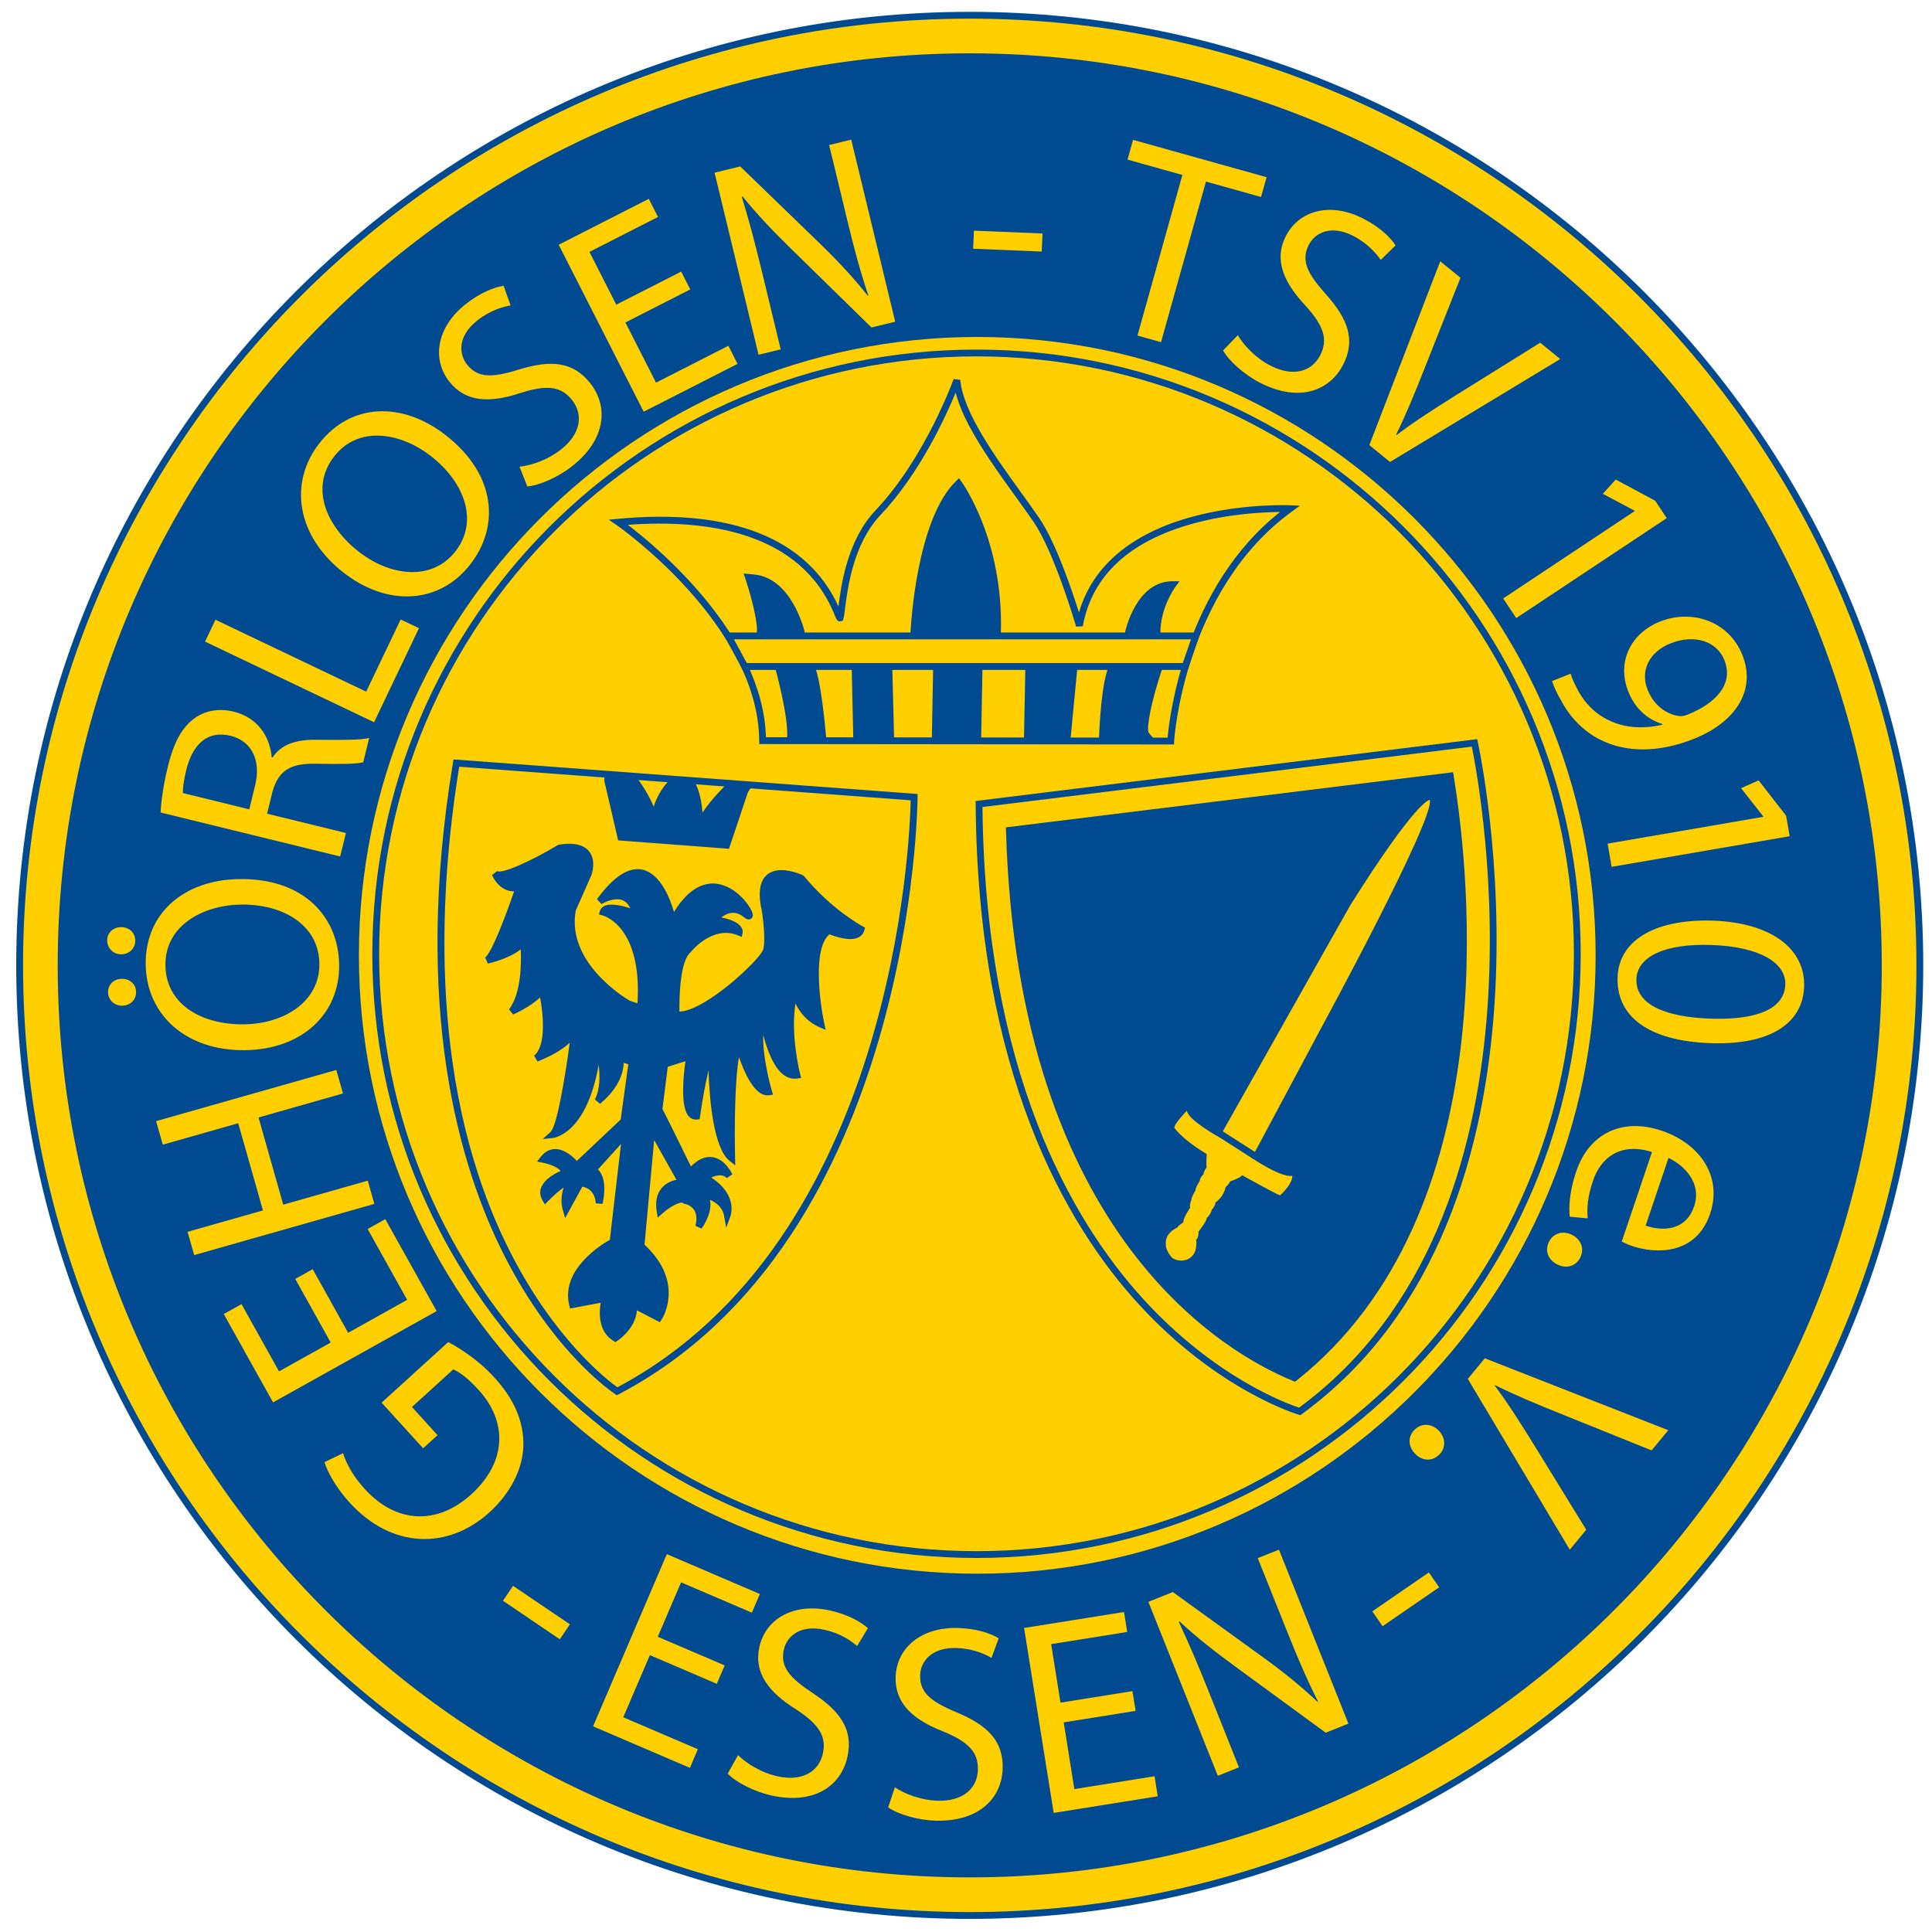 <?xml version="1.0" encoding="utf-8"?>
<!-- Generator: Adobe Illustrator 16.0.0, SVG Export Plug-In . SVG Version: 6.00 Build 0)  -->
<!DOCTYPE svg PUBLIC "-//W3C//DTD SVG 1.1//EN" "http://www.w3.org/Graphics/SVG/1.1/DTD/svg11.dtd">
<svg version="1.1" id="Ebene_1" xmlns="http://www.w3.org/2000/svg" xmlns:xlink="http://www.w3.org/1999/xlink" x="0px" y="0px"
	 width="300px" height="300.001px" viewBox="-8.268 0 300 300.001" enable-background="new -8.268 0 300 300.001"
	 xml:space="preserve">
<g>
	<g>
		<defs>
			<rect id="SVGID_1_" x="-8.268" width="300" height="300.001"/>
		</defs>
		<clipPath id="SVGID_2_">
			<use xlink:href="#SVGID_1_"  overflow="visible"/>
		</clipPath>
		<path clip-path="url(#SVGID_2_)" fill="#FFCF00" d="M289.844,149.902c0,81.476-66.051,147.532-147.529,147.532
			c-81.479,0-147.532-66.057-147.532-147.532c0-81.479,66.053-147.535,147.532-147.535
			C223.793,2.366,289.844,68.422,289.844,149.902"/>
	</g>
	<g>
		<defs>
			<rect id="SVGID_3_" x="-8.268" width="300" height="300.001"/>
		</defs>
		<clipPath id="SVGID_4_">
			<use xlink:href="#SVGID_3_"  overflow="visible"/>
		</clipPath>
		<path clip-path="url(#SVGID_4_)" fill="#004A92" d="M142.315,297.963c-81.643,0-148.064-66.418-148.064-148.063
			c0-81.637,66.421-148.062,148.064-148.062c81.639,0,148.057,66.425,148.057,148.062
			C290.372,231.545,223.954,297.963,142.315,297.963 M142.315,2.896C61.254,2.896-4.688,68.839-4.688,149.899
			c0,81.063,65.943,147.006,147.003,147.006c81.058,0,147-65.944,147-147.006C289.315,68.839,223.373,2.896,142.315,2.896"/>
	</g>
	<g>
		<defs>
			<rect id="SVGID_5_" x="-8.268" width="300" height="300.001"/>
		</defs>
		<clipPath id="SVGID_6_">
			<use xlink:href="#SVGID_5_"  overflow="visible"/>
		</clipPath>
		<path clip-path="url(#SVGID_6_)" fill="#004A92" d="M142.315,290.989c-77.799,0-141.094-63.288-141.094-141.09
			C1.221,72.1,64.516,8.81,142.315,8.81c77.789,0,141.09,63.292,141.09,141.09C283.405,227.701,220.104,290.989,142.315,290.989"/>
	</g>
	<g>
		<defs>
			<rect id="SVGID_7_" x="-8.268" width="300" height="300.001"/>
		</defs>
		<clipPath id="SVGID_8_">
			<use xlink:href="#SVGID_7_"  overflow="visible"/>
		</clipPath>
		<path clip-path="url(#SVGID_8_)" fill="#004A92" d="M142.315,291.519c-78.09,0-141.622-63.532-141.622-141.619
			c0-78.09,63.532-141.619,141.622-141.619c78.087,0,141.618,63.528,141.618,141.619
			C283.933,227.986,220.402,291.519,142.315,291.519 M142.315,9.338C64.806,9.338,1.752,72.393,1.752,149.899
			c0,77.506,63.053,140.562,140.562,140.562c77.503,0,140.56-63.057,140.56-140.562C282.875,72.394,219.819,9.338,142.315,9.338"/>
	</g>
	<g>
		<defs>
			<rect id="SVGID_9_" x="-8.268" width="300" height="300.001"/>
		</defs>
		<clipPath id="SVGID_10_">
			<use xlink:href="#SVGID_9_"  overflow="visible"/>
		</clipPath>
		<path clip-path="url(#SVGID_10_)" fill="#FFCF00" d="M143.485,244.363c-52.948,0-96.023-43.075-96.023-96.025
			c0-52.947,43.075-96.014,96.023-96.014c52.939,0,96.014,43.065,96.014,96.014S196.424,244.363,143.485,244.363"/>
	</g>
	<g>
		<defs>
			<rect id="SVGID_11_" x="-8.268" width="300" height="300.001"/>
		</defs>
		<clipPath id="SVGID_12_">
			<use xlink:href="#SVGID_11_"  overflow="visible"/>
		</clipPath>
		<path clip-path="url(#SVGID_12_)" fill="#004A92" d="M115.588,98.137c0,0-1.826-7.416-6.878-7.875c0,0,1.89,5.8,1.586,8.027
			L115.588,98.137z"/>
	</g>
	<g>
		<defs>
			<rect id="SVGID_13_" x="-8.268" width="300" height="300.001"/>
		</defs>
		<clipPath id="SVGID_14_">
			<use xlink:href="#SVGID_13_"  overflow="visible"/>
		</clipPath>
		<path clip-path="url(#SVGID_14_)" fill="#004A92" d="M109.075,99.38l0.172-1.235c0.194-1.449-0.846-5.408-1.544-7.562
			l-0.494-1.526l1.592,0.146c5.743,0.522,7.73,8.345,7.816,8.681l0.309,1.277L109.075,99.38z M110.288,91.833
			c0.438,1.55,0.974,3.721,1.076,5.363l2.785-0.076C113.567,95.548,112.337,92.945,110.288,91.833"/>
	</g>
	<g>
		<defs>
			<rect id="SVGID_15_" x="-8.268" width="300" height="300.001"/>
		</defs>
		<clipPath id="SVGID_16_">
			<use xlink:href="#SVGID_15_"  overflow="visible"/>
		</clipPath>
		<path clip-path="url(#SVGID_16_)" fill="#004A92" d="M171.041,103.987c0,0-2.999,8.949-1.798,10.395l-5.786-0.11
			c0,0,0.422-9.589,1.682-10.783L171.041,103.987z"/>
	</g>
	<g>
		<defs>
			<rect id="SVGID_17_" x="-8.268" width="300" height="300.001"/>
		</defs>
		<clipPath id="SVGID_18_">
			<use xlink:href="#SVGID_17_"  overflow="visible"/>
		</clipPath>
		<path clip-path="url(#SVGID_18_)" fill="#004A92" d="M171.564,115.529l-9.213-0.22l0.047-1.081
			c0.168-3.742,0.644-10.212,2.01-11.508l0.343-0.33l7.723,0.66l-0.434,1.277c-1.438,4.305-2.334,8.623-1.948,9.425L171.564,115.529
			z M164.568,113.235l3.368,0.06c-0.076-2.213,0.844-5.694,1.687-8.369l-3.925-0.327
			C165.233,105.858,164.776,109.672,164.568,113.235"/>
	</g>
	<g>
		<defs>
			<rect id="SVGID_19_" x="-8.268" width="300" height="300.001"/>
		</defs>
		<clipPath id="SVGID_20_">
			<use xlink:href="#SVGID_19_"  overflow="visible"/>
		</clipPath>
		<path clip-path="url(#SVGID_20_)" fill="#004A92" d="M174.03,115.601l-64.407-0.063v-0.528
			c-0.139-18.078-21.927-33.338-22.147-33.482l-1.206-0.835l1.456-0.133c17.579-1.654,29.401,3.07,34.201,13.619
			c0.401-3.208,1.352-10.285,5.74-14.909c7.737-8.162,12.105-20.29,12.146-20.412l1.021,0.127c0.493,5.055,5.26,11.678,9.472,17.523
			c0.986,1.37,1.937,2.682,2.768,3.9c2.596,3.777,5.102,11.218,6.201,14.712c2.072-7.19,8.126-12.316,17.622-14.887
			c7.71-2.1,15.1-1.782,15.176-1.771l1.511,0.066l-1.225,0.888c-16.81,12.177-18.294,35.449-18.307,35.687L174.03,115.601z
			 M110.667,114.48l62.37,0.061c0.309-3.414,2.732-23.396,17.464-35.039c-2.531,0.018-7.854,0.262-13.354,1.758
			c-10.032,2.723-15.848,8.107-17.285,15.989l-1.033,0.054c-0.029-0.115-3.332-11.5-6.624-16.293
			c-0.837-1.218-1.775-2.519-2.755-3.882c-3.802-5.271-8.049-11.173-9.329-16.16c-1.532,3.716-5.571,12.578-11.689,19.031
			c-4.232,4.463-5.109,11.496-5.48,14.492c-0.097,0.76-0.157,1.259-0.243,1.545l-0.11,0.365l-0.419,0.086
			c-0.434,0-0.567-0.311-0.835-0.967c-5.248-13.047-20.023-14.912-32.125-14.024C93.753,84.952,110.193,98.55,110.667,114.48"/>
	</g>
	<g>
		<defs>
			<rect id="SVGID_21_" x="-8.268" width="300" height="300.001"/>
		</defs>
		<clipPath id="SVGID_22_">
			<use xlink:href="#SVGID_21_"  overflow="visible"/>
		</clipPath>
		<path clip-path="url(#SVGID_22_)" fill="#004A92" d="M133.658,98.033c0,0,0.829-17.11,6.917-22.969c0,0,6.477,8.948,6.043,23.212
			L133.658,98.033z"/>
	</g>
	<g>
		<defs>
			<rect id="SVGID_23_" x="-8.268" width="300" height="300.001"/>
		</defs>
		<clipPath id="SVGID_24_">
			<use xlink:href="#SVGID_23_"  overflow="visible"/>
		</clipPath>
		<path clip-path="url(#SVGID_24_)" fill="#004A92" d="M147.129,98.813l-14.03-0.26l0.03-0.547
			c0.038-0.707,0.908-17.383,7.074-23.319l0.446-0.424l0.354,0.49c0.272,0.372,6.578,9.257,6.145,23.54L147.129,98.813z
			 M134.219,97.514l11.882,0.225c0.22-11.696-4.297-19.75-5.604-21.838C135.605,81.316,134.421,94.654,134.219,97.514"/>
	</g>
	<g>
		<defs>
			<rect id="SVGID_25_" x="-8.268" width="300" height="300.001"/>
		</defs>
		<clipPath id="SVGID_26_">
			<use xlink:href="#SVGID_25_"  overflow="visible"/>
		</clipPath>
		<path clip-path="url(#SVGID_26_)" fill="#004A92" d="M166.961,98.238c0,0,1.605-7.487,6.878-7.452c0,0-2.488,3.309-2.447,7.537
			L166.961,98.238z"/>
	</g>
	<g>
		<defs>
			<rect id="SVGID_27_" x="-8.268" width="300" height="300.001"/>
		</defs>
		<clipPath id="SVGID_28_">
			<use xlink:href="#SVGID_27_"  overflow="visible"/>
		</clipPath>
		<path clip-path="url(#SVGID_28_)" fill="#004A92" d="M171.927,98.864l-5.62-0.11l0.137-0.627c0.071-0.321,1.753-7.87,7.354-7.87
			h0.055l1.039,0.005l-0.632,0.841c-0.022,0.028-2.382,3.222-2.34,7.213L171.927,98.864z M167.645,97.721l3.226,0.062
			c0.106-2.792,1.212-5.124,1.93-6.359C169.599,92.139,168.114,96.154,167.645,97.721"/>
	</g>
	<g>
		<defs>
			<rect id="SVGID_29_" x="-8.268" width="300" height="300.001"/>
		</defs>
		<clipPath id="SVGID_30_">
			<use xlink:href="#SVGID_29_"  overflow="visible"/>
		</clipPath>
		<path clip-path="url(#SVGID_30_)" fill="#004A92" d="M112.588,103.518c0,0,2.195,7.707,1.88,11.196l5.046,0.098
			c0,0-0.971-10.935-2.031-11.611C116.426,102.539,112.588,103.518,112.588,103.518"/>
	</g>
	<g>
		<defs>
			<rect id="SVGID_31_" x="-8.268" width="300" height="300.001"/>
		</defs>
		<clipPath id="SVGID_32_">
			<use xlink:href="#SVGID_31_"  overflow="visible"/>
		</clipPath>
		<path clip-path="url(#SVGID_32_)" fill="#004A92" d="M120.094,115.35l-6.204-0.122l0.054-0.558
			c0.299-3.353-1.842-10.928-1.859-11.002l-0.151-0.523l0.529-0.139c0.674-0.173,4.11-1.004,5.304-0.249
			c1.117,0.709,1.904,7.834,2.274,12.013L120.094,115.35z M115.027,114.194l3.905,0.081c-0.457-4.886-1.218-10.068-1.764-10.649
			c-0.445-0.268-2.293-0.075-3.923,0.279C113.714,105.624,115.095,111.026,115.027,114.194"/>
	</g>
	<g>
		<defs>
			<rect id="SVGID_33_" x="-8.268" width="300" height="300.001"/>
		</defs>
		<clipPath id="SVGID_34_">
			<use xlink:href="#SVGID_33_"  overflow="visible"/>
		</clipPath>
		<polygon clip-path="url(#SVGID_34_)" fill="#004A92" points="124.513,103.617 124.751,114.4 130.024,114.499 129.758,103.72 		"/>
	</g>
	<g>
		<defs>
			<rect id="SVGID_35_" x="-8.268" width="300" height="300.001"/>
		</defs>
		<clipPath id="SVGID_36_">
			<use xlink:href="#SVGID_35_"  overflow="visible"/>
		</clipPath>
		<path clip-path="url(#SVGID_36_)" fill="#004A92" d="M130.572,115.036l-6.337-0.115l-0.262-11.841l6.303,0.122L130.572,115.036z
			 M125.267,113.881l4.215,0.08l-0.243-9.721l-4.185-0.086L125.267,113.881z"/>
	</g>
	<g>
		<defs>
			<rect id="SVGID_37_" x="-8.268" width="300" height="300.001"/>
		</defs>
		<clipPath id="SVGID_38_">
			<use xlink:href="#SVGID_37_"  overflow="visible"/>
		</clipPath>
		<polygon clip-path="url(#SVGID_38_)" fill="#004A92" points="137.18,102.963 136.968,114.136 143.561,114.264 143.761,103.485 		
			"/>
	</g>
	<g>
		<defs>
			<rect id="SVGID_39_" x="-8.268" width="300" height="300.001"/>
		</defs>
		<clipPath id="SVGID_40_">
			<use xlink:href="#SVGID_39_"  overflow="visible"/>
		</clipPath>
		<path clip-path="url(#SVGID_40_)" fill="#004A92" d="M144.083,114.802l-7.657-0.146l0.232-12.269l7.644,0.608L144.083,114.802z
			 M137.509,113.616l5.536,0.11l0.175-9.75l-5.521-0.44L137.509,113.616z"/>
	</g>
	<g>
		<defs>
			<rect id="SVGID_41_" x="-8.268" width="300" height="300.001"/>
		</defs>
		<clipPath id="SVGID_42_">
			<use xlink:href="#SVGID_41_"  overflow="visible"/>
		</clipPath>
		<polygon clip-path="url(#SVGID_42_)" fill="#004A92" points="151.477,103.634 151.263,114.825 157.417,114.935 158.486,103.768 		
			"/>
	</g>
	<g>
		<defs>
			<rect id="SVGID_43_" x="-8.268" width="300" height="300.001"/>
		</defs>
		<clipPath id="SVGID_44_">
			<use xlink:href="#SVGID_43_"  overflow="visible"/>
		</clipPath>
		<path clip-path="url(#SVGID_44_)" fill="#004A92" d="M157.896,115.472l-7.174-0.127l0.239-12.25l8.105,0.16L157.896,115.472z
			 M151.805,114.305l5.131,0.092l0.969-10.11l-5.91-0.115L151.805,114.305z"/>
	</g>
	<g>
		<defs>
			<rect id="SVGID_45_" x="-8.268" width="300" height="300.001"/>
		</defs>
		<clipPath id="SVGID_46_">
			<use xlink:href="#SVGID_45_"  overflow="visible"/>
		</clipPath>
		<path clip-path="url(#SVGID_46_)" fill="#FFCF00" d="M107.379,103.491c0,0-2.275-4.253-2.596-4.751h72.625l-1.634,4.751H107.379z"
			/>
	</g>
	<g>
		<defs>
			<rect id="SVGID_47_" x="-8.268" width="300" height="300.001"/>
		</defs>
		<clipPath id="SVGID_48_">
			<use xlink:href="#SVGID_47_"  overflow="visible"/>
		</clipPath>
		<path clip-path="url(#SVGID_48_)" fill="#004A92" d="M176.157,104.021h-69.092l-0.152-0.279c-0.626-1.179-2.318-4.325-2.575-4.714
			l-0.523-0.814h74.33L176.157,104.021z M107.697,102.963h67.699l1.271-3.692h-70.973
			C106.311,100.386,107.314,102.25,107.697,102.963"/>
	</g>
	<g>
		<defs>
			<rect id="SVGID_49_" x="-8.268" width="300" height="300.001"/>
		</defs>
		<clipPath id="SVGID_50_">
			<use xlink:href="#SVGID_49_"  overflow="visible"/>
		</clipPath>
		<path clip-path="url(#SVGID_50_)" fill="#FFCF00" d="M143.757,124.845l76.935-9.489c0,0,16.282,72.145-27.144,103.81
			C193.548,219.166,144.337,205.047,143.757,124.845"/>
	</g>
	<g>
		<defs>
			<rect id="SVGID_51_" x="-8.268" width="300" height="300.001"/>
		</defs>
		<clipPath id="SVGID_52_">
			<use xlink:href="#SVGID_51_"  overflow="visible"/>
		</clipPath>
		<path clip-path="url(#SVGID_52_)" fill="#004A92" d="M193.65,219.748l-0.25-0.071c-0.124-0.035-12.586-3.729-24.918-17.236
			c-11.355-12.438-24.952-35.995-25.248-77.591l-0.007-0.465l0.467-0.063l77.41-9.547l0.103,0.469
			c0.164,0.722,15.869,72.848-27.349,104.353L193.65,219.748z M144.29,125.311c0.398,40.926,13.763,64.108,24.923,76.362
			c11.185,12.278,22.46,16.323,24.24,16.905c40.569-29.848,28.102-96.382,26.824-102.64L144.29,125.311z"/>
	</g>
	<g>
		<defs>
			<rect id="SVGID_53_" x="-8.268" width="300" height="300.001"/>
		</defs>
		<clipPath id="SVGID_54_">
			<use xlink:href="#SVGID_53_"  overflow="visible"/>
		</clipPath>
		<path clip-path="url(#SVGID_54_)" fill="#004A92" d="M192.746,213.944c-8.922-3.61-42.427-21.412-44.274-85.003l68.456-8.441
			C219.392,135.573,225.262,188.096,192.746,213.944"/>
	</g>
	<g>
		<defs>
			<rect id="SVGID_55_" x="-8.268" width="300" height="300.001"/>
		</defs>
		<clipPath id="SVGID_56_">
			<use xlink:href="#SVGID_55_"  overflow="visible"/>
		</clipPath>
		<path clip-path="url(#SVGID_56_)" fill="#004A92" d="M192.834,214.551l-0.284-0.112c-10.002-4.05-42.768-22.185-44.607-85.482
			l-0.012-0.479l0.474-0.062l68.961-8.503l0.083,0.5c2.531,15.479,8.258,68.005-24.377,93.95L192.834,214.551z M149.018,129.407
			c1.947,61.68,33.494,79.726,43.639,83.932c31.57-25.387,26.366-76.354,23.83-92.254L149.018,129.407z"/>
	</g>
	<g>
		<defs>
			<rect id="SVGID_57_" x="-8.268" width="300" height="300.001"/>
		</defs>
		<clipPath id="SVGID_58_">
			<use xlink:href="#SVGID_57_"  overflow="visible"/>
		</clipPath>
		<path clip-path="url(#SVGID_58_)" fill="#FFCF00" d="M179.115,179.209c0,0-0.143,1.799,0,2.05c0,0-0.463,0.528-0.494,1.058
			c0,0-0.6,0.563-0.6,1.098c0,0-0.671,0.915-0.637,1.408c0,0-0.707,1.128-0.636,1.448c0,0-0.35,0.773-0.214,1.271
			c0,0-1.098,1.587-1.056,2.258c0,0-0.957,0.637-0.92,0.814c0,0-1.943,0.741-1.801,2.572c0,0-0.107,0.993,1.022,2.162
			c0,0,1.027,0.742,2.363,0.201c0,0,1.021-0.386,1.271-1.615c0,0,0.213-1.099,0.035-1.419c0,0,0.427-0.239,0.392-1.271
			c0,0,1.306-1.651,1.271-2.114c0,0,0.64-0.529,0.778-1.271c0,0,0.557-0.629,0.557-0.992v-0.137c0,0,0.564-0.351,1.063-1.093
			c0,0,0.457-0.707,0.535-1.307c0,0,0.563-0.463,0.7-0.885c0,0,1.514-0.493,1.877-0.951c0,0,5.82,3.25,5.892,3.108
			c0,0,1.9-1.657,1.9-3.036c0,0-1.193,0.6-6.313-2.755l10.661-19.95c0,0,17.931-32.989,16.982-35.66c0,0-1.931-0.189-12.361,16.403
			l-20.297,35.999c0,0-4.871-2.656-5.049-4.141c0,0-2.014,2.051-1.942,2.655C174.101,175.116,175.051,176.737,179.115,179.209"/>
	</g>
	<g>
		
			<rect x="180.667" y="177.217" transform="matrix(-0.842 -0.539 0.539 -0.842 242.973 426.582)" fill="#004A92" width="6.446" height="1.059"/>
	</g>
	<g>
		<defs>
			<rect id="SVGID_59_" x="-8.268" width="300" height="300.001"/>
		</defs>
		<clipPath id="SVGID_60_">
			<use xlink:href="#SVGID_59_"  overflow="visible"/>
		</clipPath>
		<path clip-path="url(#SVGID_60_)" fill="#004A92" d="M87.52,216.647l-0.254-0.166c-0.384-0.255-9.472-6.303-17.202-21.473
			c-7.104-13.957-14.261-38.571-7.992-76.605l0.081-0.48l72.059,5.369v0.487c0,0.688-0.531,68.658-46.411,92.725L87.52,216.647z
			 M63.04,119.054c-3.377,20.812-4.683,50.639,7.975,75.472c6.89,13.531,15.055,19.798,16.581,20.89
			c42.983-22.82,45.415-84.971,45.549-91.146L63.04,119.054z"/>
	</g>
	<g>
		<defs>
			<rect id="SVGID_61_" x="-8.268" width="300" height="300.001"/>
		</defs>
		<clipPath id="SVGID_62_">
			<use xlink:href="#SVGID_61_"  overflow="visible"/>
		</clipPath>
		<path clip-path="url(#SVGID_62_)" fill="#004A92" d="M86.094,121.177l2.055,8.818l16.405,1.248l2.827-8.446l0.366-0.561
			l-2.693-0.199c0,0-3.912,3.732-4.486,5.874c-0.57,2.13,0.396-3.018-1.488-6.331l-2.866-0.214c0,0-2.604,2.314-2.86,6.198
			c0,0-0.181-2.48-3.276-6.665l-3.956-0.143L86.094,121.177z"/>
	</g>
	<g>
		<defs>
			<rect id="SVGID_63_" x="-8.268" width="300" height="300.001"/>
		</defs>
		<clipPath id="SVGID_64_">
			<use xlink:href="#SVGID_63_"  overflow="visible"/>
		</clipPath>
		<path clip-path="url(#SVGID_64_)" fill="#004A92" d="M104.926,131.801l-17.208-1.307l-2.159-9.275l0.074-1.01l4.719,0.169
			l0.151,0.207c1.437,1.94,2.256,3.528,2.738,4.691c0.82-2.682,2.531-4.229,2.623-4.307l0.169-0.146l3.371,0.25l0.14,0.24
			c0.876,1.547,1.167,3.44,1.271,4.88c1.319-2.085,3.739-4.416,3.874-4.544l0.173-0.157l3.819,0.28l-0.817,1.258L104.926,131.801z
			 M88.577,129.496l15.607,1.185l2.669-7.985l-1.603-0.116c-1.165,1.137-3.754,3.912-4.167,5.472
			c-0.128,0.483-0.226,1.009-0.755,0.888c-0.493-0.063-0.499-0.469-0.511-1.159c-0.019-1.134-0.068-3.732-1.066-5.696l-2.334-0.172
			c-0.541,0.554-2.329,2.611-2.531,5.688H92.83c0-0.018-0.226-2.328-3.024-6.181l-3.139-0.115L88.577,129.496z"/>
	</g>
	<g>
		<defs>
			<rect id="SVGID_65_" x="-8.268" width="300" height="300.001"/>
		</defs>
		<clipPath id="SVGID_66_">
			<use xlink:href="#SVGID_65_"  overflow="visible"/>
		</clipPath>
		<path clip-path="url(#SVGID_66_)" fill="#004A92" d="M89.299,155.868c0,0-10.29-5.732-8.647-14.695l2.414-5.456
			c0,0,1.836-5.007-4.421-4.051c0,0-8.583,5.163-10.023,3.994c0,0,1.208,2.878,3.721,2.073c0,0-3.394,10.294-4.968,11.369
			c0,0,4.476-0.98,5.663-2.962c0,0,0.832,7.408-1.838,10.906c0,0,3.486-1.538,4.701-3.327c0,0,2.001,8.273-0.894,10.604
			c0,0,5.506-2.032,6.004-4.682c0,0-1.734,14.98-3.444,16.525c0,0,5.663-0.611,7.032-13.977c0,0,1.69,5.458-0.018,8.779
			c0,0,3.891-2.952,3.418-6.641l1.879,0.535l-1.264,9.23l-7.354,6.938c0,0-2.953-3.896-5.188-1.021c0,0,3.46,0.677,3.29,2.156
			c0,0-4.369,1.592-2.922,3.986c0,0,3.163-3.256,3.65-2.46c0,0-1.052,2.08-0.455,4.08l2.23-4.08c0,0,2.676,0.049,2.914,3.113
			c0,0,1.028-3.986-0.965-5.149l5.061-5.607l-1.954,16.797c0,0-7.687,3.991-6.281,9.729l4.829-0.909l0.217-0.036
			c0,0-1.277,4.451,1.595,6.138c0,0,3.169-2.038,2.804-5.186l3.935,2.037c0,0,3.657-5.352-2.761-11.142l1.687-18.194l4.678,8.334
			c0,0-4.108,0-3.389,4.414c0,0,2.851-2.536,3.912-1.622c0,0,2.973,0.439,2.096,4.045c0,0,2.313-3.107,0.719-5.02
			c0,0,3.205,0.507,3.709,3.189c0,0,1.167-3.218-3.534-5.779c0,0,2.447-1.787,3.84-0.272c0,0-2.274-5.02-6.094-0.523
			c0,0-4.514-9.254-4.832-9.752l0.897-7.058l3.879-1.234c0,0-1.643,9.592,1.083,9.302c0,0,1.289-9.035,2.34-9.943
			c0,0-0.164,13.867,3.098,16.47c0,0-0.372-15.604,1.197-17.278c0,0,2.049,7.347,4.538,6.985c0,0-2.47-8.417-0.771-11.179
			c0,0,1.393,9.177,5.165,8.577c0,0-1.965-7.512-0.341-13.034c0,0,0.686,3.644,4.074,5.113c0,0-2.605-12.061,1.26-14.552
			c0,0,4.36,1.945,4.969-0.161c0,0-4.817-2.541-9.263-7.922c0,0-7.556-3.576-5.62,4.951c0,0,0.644,3.982,0.268,5.937
			c-0.023,0.128-0.057,0.25-0.087,0.35c-0.558,1.771-9.798,10.506-14.012,9.964c0,0-0.33-8.265,1.788-9.998
			c0,0,3.563-4.666,8.016-2.834c0,0,0.297-1.393-3.912-1.927c0,0,2.073-2.679,4.526-1.131c0.14,0.083,0.286,0.188,0.425,0.309
			c2.628,2.171-4.916-11.399-11.357,1.021c0,0-2.972-14.66-11.348-3.088c0,0,4.464-2.831,5.583,1.951c0,0-4.562-1.806-5.049-0.273
			c0,0,6.873,1.702,5.803,14.897L89.299,155.868z"/>
	</g>
	<g>
		<defs>
			<rect id="SVGID_67_" x="-8.268" width="300" height="300.001"/>
		</defs>
		<clipPath id="SVGID_68_">
			<use xlink:href="#SVGID_67_"  overflow="visible"/>
		</clipPath>
		<path clip-path="url(#SVGID_68_)" fill="#004A92" d="M87.292,208.392l-0.28-0.166c-2.426-1.427-2.257-4.474-2.008-5.935
			l-4.763,0.897l-0.115-0.486c-1.354-5.531,4.926-9.416,6.302-10.187l1.735-14.881l-3.576,3.95c1.643,1.633,0.745,5.19,0.704,5.352
			l-1.04-0.089c-0.151-2.002-1.466-2.478-2.093-2.59l-2.67,4.882l-0.357-1.224c-0.397-1.322-0.148-2.66,0.119-3.521
			c-0.617,0.421-1.567,1.242-2.432,2.128l-0.472,0.492l-0.36-0.589c-0.383-0.641-0.469-1.325-0.237-1.971
			c0.481-1.366,2.201-2.265,3.023-2.62c-0.324-0.558-1.729-1.093-2.798-1.307l-0.847-0.166l0.523-0.677
			c0.656-0.838,1.429-1.259,2.311-1.259h0.018c1.432,0.006,2.709,1.175,3.323,1.841l6.811-6.427l1.183-8.59l-0.725-0.207
			c-0.054,3.564-3.511,6.231-3.668,6.351l-0.791-0.666c0.802-1.562,0.791-3.665,0.582-5.383
			c-1.893,10.657-6.843,11.321-7.072,11.353l-1.625,0.173l1.215-1.094c0.992-0.896,2.239-8.222,2.987-13.869
			c-1.752,1.671-4.579,2.757-5.013,2.918l-0.516-0.909c1.886-1.515,1.431-6.364,0.932-9.046c-1.554,1.49-4.063,2.609-4.19,2.664
			l-0.633-0.803c1.876-2.47,1.921-7.121,1.817-9.325c-1.8,1.479-4.951,2.178-5.108,2.216l-0.416-0.955
			c0.968-0.656,3.146-6.327,4.491-10.261h-0.087c-1.776,0-2.937-1.563-3.344-2.536l0.819-0.615c0.615,0.48,5.013-1.393,9.417-4.039
			l0.194-0.065c2.233-0.354,3.79,0.005,4.63,1.028c1.185,1.452,0.408,3.632,0.368,3.721l-2.426,5.494
			c-1.465,8.091,7.695,13.594,8.381,13.995l1.205,0.401c0.743-11.916-5.2-13.6-5.455-13.659l-0.541-0.143l0.163-0.534
			c0.11-0.347,0.354-0.615,0.698-0.785c0.993-0.463,2.818-0.023,4.009,0.36c-0.286-0.621-0.68-1.034-1.179-1.241
			c-1.161-0.476-2.756,0.267-3.272,0.596l-0.713-0.753c2.542-3.517,4.927-5.049,7.051-4.592c2.798,0.605,4.3,4.487,4.91,6.573
			c2.438-4.012,4.975-4.621,6.691-4.373c3.088,0.425,5.313,3.627,5.521,4.653c0.104,0.5-0.157,0.717-0.279,0.791
			c-0.446,0.267-0.918-0.122-1.097-0.274c-0.128-0.104-0.249-0.195-0.359-0.261c-1.277-0.816-2.438-0.238-3.136,0.315
			c1.562,0.312,2.583,0.79,3.06,1.455c0.327,0.466,0.267,0.867,0.249,0.942l-0.128,0.62l-0.59-0.237
			c-4.021-1.66-7.36,2.623-7.389,2.664c-1.55,1.284-1.747,6.661-1.699,9.172c4.101-0.128,12.511-8.088,12.993-9.614
			c0.023-0.08,0.047-0.184,0.074-0.293c0.35-1.835-0.271-5.71-0.276-5.754c-0.626-2.761-0.333-4.672,0.864-5.634
			c1.934-1.55,5.364,0.057,5.507,0.122l0.181,0.143c4.318,5.229,9.059,7.767,9.106,7.789l0.377,0.202l-0.115,0.413
			c-0.152,0.517-0.487,0.906-0.969,1.132c-1.36,0.626-3.611-0.179-4.446-0.511c-2.634,2.171-1.491,10.662-0.809,13.831l0.22,1.009
			l-0.95-0.407c-2.02-0.877-3.14-2.452-3.739-3.686c-0.799,5.038,0.716,10.917,0.728,10.982l0.154,0.57l-0.579,0.089
			c-0.766,0.126-1.46-0.07-2.123-0.546c-1.649-1.206-2.652-4.134-3.175-6.207c-0.151,2.786,0.822,6.938,1.333,8.684l0.169,0.583
			l-0.602,0.089c-0.084,0.012-0.169,0.019-0.255,0.019c-2.073,0-3.65-3.682-4.417-5.929c-0.6,2.987-0.733,10.383-0.612,15.663
			l0.03,1.141l-0.888-0.707c-2.53-2.019-3.132-9.729-3.261-14.047c-0.469,1.917-0.968,4.662-1.325,7.181l-0.057,0.404l-0.406,0.048
			c-0.5,0.041-0.929-0.112-1.265-0.476c-1.381-1.467-0.835-6.498-0.529-8.589l-2.75,0.874l-0.826,6.546
			c0.612,1.146,3.392,6.83,4.42,8.933c1.113-1.111,2.215-1.598,3.341-1.449c1.99,0.285,3.054,2.583,3.095,2.673l-0.87,0.583
			c-0.656-0.714-1.702-0.416-2.409-0.078c4.125,2.662,3.042,5.814,2.994,5.953l-0.663,1.823l-0.354-1.908
			c-0.255-1.336-1.334-2.06-2.182-2.423c0.472,2.043-1.217,4.359-1.304,4.474l-0.936-0.439c0.25-1.039,0.176-1.872-0.226-2.472
			c-0.51-0.771-1.429-0.927-1.44-0.927l-0.146-0.028l-0.115-0.095c-0.434-0.322-2.031,0.568-3.219,1.614l-0.716,0.641l-0.157-0.949
			c-0.25-1.526,0.012-2.751,0.767-3.642c0.686-0.808,1.622-1.139,2.298-1.281l-3.463-6.173l-1.5,16.246
			c6.41,5.964,2.682,11.601,2.644,11.653l-0.267,0.387l-3.558-1.842c-0.217,2.888-2.938,4.67-3.065,4.752L87.292,208.392z
			 M86.421,200.972l-0.232,0.802c-0.005,0.044-1.034,3.762,1.079,5.354c0.71-0.558,2.555-2.228,2.293-4.485l-0.115-0.985
			l4.366,2.264c0.665-1.301,2.153-5.483-2.908-10.051l-0.199-0.178l0.023-0.26l1.845-19.888l5.948,10.597l-0.897,0.007
			c-0.018,0-1.5,0.023-2.347,1.016c-0.389,0.463-0.591,1.075-0.602,1.823c1.015-0.761,2.682-1.746,3.691-1.069
			c0.372,0.083,1.369,0.393,2.007,1.342c0.196,0.281,0.336,0.596,0.428,0.935c0.261-0.815,0.32-1.73-0.25-2.418l-0.902-1.079
			l1.393,0.219c0.098,0.019,1.741,0.29,2.953,1.432c-0.383-0.92-1.248-2.02-3.116-3.035l-0.73-0.397l0.678-0.493
			c0.071-0.065,1.348-0.975,2.693-0.993c-0.359-0.345-0.796-0.629-1.312-0.7c-0.87-0.149-1.874,0.433-2.919,1.669l-0.531,0.617
			l-0.351-0.73c-1.803-3.693-4.567-9.33-4.799-9.7l-0.105-0.159l0.018-0.19l0.943-7.395l5.028-1.598l-0.145,0.855
			c-0.476,2.75-0.854,7.496,0.128,8.541c0.389-2.649,1.399-8.792,2.426-9.671l0.888-0.771l-0.012,1.176
			c-0.036,3.284,0.285,11.451,2.013,14.861c-0.068-4.431-0.042-14.53,1.369-16.037l0.639-0.688l0.254,0.907
			c0.675,2.424,2.038,5.62,3.285,6.421c-0.592-2.258-1.966-8.333-0.481-10.747l0.76-1.233l0.214,1.43
			c0.011,0.06,0.952,6.114,3.228,7.778c0.244,0.178,0.493,0.291,0.742,0.343c-0.442-1.982-1.556-7.952-0.176-12.647l1.027,0.051
			c0.006,0.029,0.541,2.688,2.822,4.213c-0.553-3.12-1.734-11.787,1.702-14.001l0.237-0.152l0.268,0.115
			c1.036,0.458,2.994,1.046,3.853,0.639c0.065-0.034,0.128-0.07,0.175-0.115c-1.324-0.784-5.188-3.267-8.868-7.693
			c-0.911-0.403-3.175-1.107-4.289-0.207c-0.843,0.686-1.015,2.28-0.484,4.609c0.036,0.201,0.662,4.131,0.273,6.156
			c-0.033,0.14-0.067,0.279-0.099,0.395c-0.615,1.934-9.402,10.371-14.136,10.371c-0.157,0-0.303-0.006-0.454-0.023l-0.446-0.062
			l-0.018-0.442c-0.03-0.876-0.273-8.588,1.984-10.434c-0.012,0,2.779-3.512,6.518-3.367c-0.51-0.179-1.209-0.342-2.147-0.458
			l-0.917-0.122l0.567-0.73c0.76-0.976,2.682-2.455,4.767-1.499c-0.767-1.031-2.164-2.367-3.832-2.684
			c-2.336-0.449-4.543,1.27-6.453,4.951l-0.686,1.333l-0.306-1.473c-0.012-0.061-1.331-6.385-4.428-7.054
			c-1.381-0.268-2.979,0.588-4.749,2.625c0.716-0.151,1.539-0.199,2.311,0.11c1.063,0.439,1.782,1.432,2.141,2.958l0.232,0.983
			l-0.944-0.371c-1.075-0.425-2.706-0.906-3.698-0.85c1.984,1.063,6.028,4.543,5.176,15.021l-0.057,0.684l-2.625-0.895
			c-0.103-0.062-10.602-6.028-8.912-15.255l2.454-5.579c0,0,0.582-1.684-0.22-2.659c-0.564-0.685-1.794-0.917-3.54-0.667
			c-2.207,1.318-6.727,3.875-9.195,4.142c0.496,0.627,1.348,1.301,2.555,0.912l0.983-0.318l-0.32,0.986
			c-0.47,1.417-2.501,7.446-4.125,10.278c1.432-0.471,3.243-1.275,3.864-2.31l0.801-1.34l0.178,1.56
			c0.03,0.268,0.627,5.845-1.03,9.682c1.036-0.589,2.32-1.439,2.928-2.34l0.674-0.993l0.273,1.161
			c0.075,0.291,1.455,6.124,0.087,9.493c1.677-0.833,3.733-2.162,3.995-3.545l1.048,0.157c-0.25,2.144-1.401,11.576-2.824,15.402
			c1.636-1.051,4.453-4.127,5.361-12.967l1.028-0.102c0.059,0.185,1.172,3.838,0.62,7.075c0.953-1.14,1.986-2.84,1.749-4.716
			l-0.101-0.802l3.094,0.884l-1.358,9.873l-0.133,0.13l-7.778,7.342l-0.359-0.468c-0.395-0.523-1.677-1.866-2.866-1.873H77.96
			c-0.291,0-0.57,0.078-0.832,0.25c1.186,0.357,2.919,1.116,2.762,2.495l-0.039,0.327l-0.309,0.111
			c-0.65,0.238-2.433,1.087-2.798,2.145c-0.044,0.119-0.068,0.238-0.068,0.355c1.016-0.979,2.379-2.126,3.18-2.126
			c0.033,0,0.062,0,0.092,0.006c0.249,0.029,0.463,0.159,0.59,0.368l0.158,0.256l-0.133,0.261c-0.005,0.013-0.458,0.921-0.561,2.067
			l1.554-2.84l0.314,0.006c0.719,0.013,1.868,0.352,2.646,1.36c-0.018-0.986-0.25-1.991-0.975-2.411l-0.558-0.328l6.605-7.323
			l-2.177,18.723l-0.25,0.13c-0.074,0.036-6.855,3.637-6.106,8.643L86.421,200.972z"/>
	</g>
	<g>
		<defs>
			<rect id="SVGID_69_" x="-8.268" width="300" height="300.001"/>
		</defs>
		<clipPath id="SVGID_70_">
			<use xlink:href="#SVGID_69_"  overflow="visible"/>
		</clipPath>
		<path clip-path="url(#SVGID_70_)" fill="#FFCF00" d="M61.334,208.396c1.583,0.839,4.556,2.625,7.196,5.536
			c2.955,3.254,4.567,6.692,4.469,10.633c-0.104,3.48-1.927,7.238-5.28,10.288c-6.444,5.802-15.143,5.665-21.712-1.545
			c-2.263-2.49-3.49-4.936-3.888-6.267l2.878-1.39c0.535,1.61,1.429,3.421,3.407,5.59c4.758,5.237,11.125,5.695,16.513,0.796
			c5.462-4.973,5.692-11.197,1.138-16.204c-1.654-1.825-3.042-2.84-3.946-3.186l-6.41,5.833l3.977,4.372l-2.24,2.038l-6.447-7.086
			L61.334,208.396z"/>
	</g>
	<g>
		<defs>
			<rect id="SVGID_71_" x="-8.268" width="300" height="300.001"/>
		</defs>
		<clipPath id="SVGID_72_">
			<use xlink:href="#SVGID_71_"  overflow="visible"/>
		</clipPath>
		<polygon clip-path="url(#SVGID_72_)" fill="#FFCF00" points="40.284,197.075 45.793,206.954 54.955,201.839 48.816,190.839 
			51.561,189.307 59.534,203.586 34.133,217.764 26.478,204.044 29.233,202.505 35.059,212.947 43.082,208.469 37.578,198.591 		"/>
	</g>
	<g>
		<defs>
			<rect id="SVGID_73_" x="-8.268" width="300" height="300.001"/>
		</defs>
		<clipPath id="SVGID_74_">
			<use xlink:href="#SVGID_73_"  overflow="visible"/>
		</clipPath>
		<polygon clip-path="url(#SVGID_74_)" fill="#FFCF00" points="20.855,191.277 32.563,187.952 28.719,174.415 17.012,177.742 
			15.969,174.089 43.955,166.142 44.988,169.794 31.877,173.519 35.713,187.056 48.84,183.332 49.862,186.942 21.883,194.889 		"/>
	</g>
	<g>
		<defs>
			<rect id="SVGID_75_" x="-8.268" width="300" height="300.001"/>
		</defs>
		<clipPath id="SVGID_76_">
			<use xlink:href="#SVGID_75_"  overflow="visible"/>
		</clipPath>
		<path clip-path="url(#SVGID_76_)" fill="#FFCF00" d="M10.57,148.186c-1.161,0.023-2.17-0.87-2.195-2.122
			c-0.018-1.204,0.917-2.087,2.129-2.097c1.202-0.019,2.207,0.777,2.23,2.066C12.752,147.285,11.782,148.168,10.57,148.186
			 M10.697,156.166c-1.161,0.023-2.17-0.863-2.188-2.073c-0.023-1.212,0.911-2.089,2.123-2.106c1.208-0.018,2.212,0.786,2.23,2.033
			C12.887,155.313,11.909,156.147,10.697,156.166 M28.854,136.503c10.011-0.163,15.42,5.833,15.541,13.253
			c0.128,7.675-5.74,13.172-14.548,13.314c-9.234,0.148-15.364-5.494-15.491-13.26C14.226,141.872,20.223,136.635,28.854,136.503
			 M29.694,159.055c6.216-0.104,11.729-3.55,11.63-9.47c-0.099-5.949-5.633-9.229-12.239-9.124
			c-5.776,0.099-11.77,3.22-11.665,9.471C17.523,156.142,23.308,159.166,29.694,159.055"/>
	</g>
	<g>
		<defs>
			<rect id="SVGID_77_" x="-8.268" width="300" height="300.001"/>
		</defs>
		<clipPath id="SVGID_78_">
			<use xlink:href="#SVGID_77_"  overflow="visible"/>
		</clipPath>
		<path clip-path="url(#SVGID_78_)" fill="#FFCF00" d="M16.671,126.167c0.081-1.934,0.51-4.63,1.131-7.14
			c0.951-3.899,2.281-6.242,4.313-7.614c1.602-1.115,3.725-1.443,5.908-0.908c3.727,0.914,5.619,3.869,5.901,7.092l0.128,0.031
			c1.289-1.996,3.617-2.8,6.721-2.756c4.164,0.042,7.048,0.042,8.289-0.279l-0.929,3.769c-0.906,0.268-3.492,0.306-7.208,0.232
			c-4.107-0.11-5.942,1.04-6.878,4.318l-0.84,3.437l12.245,2.999l-0.902,3.645L16.671,126.167z M30.442,125.674l0.906-3.727
			c0.962-3.9-0.57-6.905-3.808-7.689c-3.644-0.894-5.88,1.357-6.86,5.206c-0.437,1.758-0.579,3.054-0.552,3.68L30.442,125.674z"/>
	</g>
	<g>
		<defs>
			<rect id="SVGID_79_" x="-8.268" width="300" height="300.001"/>
		</defs>
		<clipPath id="SVGID_80_">
			<use xlink:href="#SVGID_79_"  overflow="visible"/>
		</clipPath>
		<polygon clip-path="url(#SVGID_80_)" fill="#FFCF00" points="23.57,99.628 25.188,96.233 48.594,107.4 53.945,96.192 
			56.792,97.541 49.82,112.151 		"/>
	</g>
	<g>
		<defs>
			<rect id="SVGID_81_" x="-8.268" width="300" height="300.001"/>
		</defs>
		<clipPath id="SVGID_82_">
			<use xlink:href="#SVGID_81_"  overflow="visible"/>
		</clipPath>
		<path clip-path="url(#SVGID_82_)" fill="#FFCF00" d="M60.978,67.601c7.882,6.168,8.322,14.234,3.745,20.08
			c-4.73,6.052-12.747,6.628-19.687,1.202c-7.268-5.688-8.492-13.934-3.71-20.052C46.214,62.578,54.172,62.285,60.978,67.601
			 M47.445,85.672c4.903,3.825,11.351,4.604,14.998-0.047c3.668-4.69,1.425-10.725-3.774-14.788
			c-4.557-3.564-11.182-4.91-15.031,0.018C39.806,75.752,42.414,81.737,47.445,85.672"/>
	</g>
	<g>
		<defs>
			<rect id="SVGID_83_" x="-8.268" width="300" height="300.001"/>
		</defs>
		<clipPath id="SVGID_84_">
			<use xlink:href="#SVGID_83_"  overflow="visible"/>
		</clipPath>
		<path clip-path="url(#SVGID_84_)" fill="#FFCF00" d="M72.407,72.472c1.96-0.232,4.421-1.084,6.454-2.688
			c3.017-2.385,3.517-5.366,1.696-7.672c-1.69-2.129-3.873-2.384-7.888-1.131c-4.77,1.624-8.601,1.515-11.144-1.696
			c-2.81-3.552-1.951-8.522,2.483-12.031c2.329-1.85,4.458-2.646,5.926-2.878l1.081,3.048c-1.057,0.184-3.122,0.712-5.183,2.35
			c-3.112,2.461-2.821,5.26-1.591,6.818c1.684,2.127,3.903,2.086,8.015,0.808c5.037-1.563,8.473-1.254,11.125,2.099
			c2.786,3.514,2.583,8.625-2.792,12.881c-2.209,1.741-5.117,3.006-6.982,3.152L72.407,72.472z"/>
	</g>
	<g>
		<defs>
			<rect id="SVGID_85_" x="-8.268" width="300" height="300.001"/>
		</defs>
		<clipPath id="SVGID_86_">
			<use xlink:href="#SVGID_85_"  overflow="visible"/>
		</clipPath>
		<polygon clip-path="url(#SVGID_86_)" fill="#FFCF00" points="98.915,44.94 88.845,50.072 93.599,59.416 104.834,53.692 
			106.256,56.502 91.683,63.93 78.486,38.006 92.474,30.878 93.911,33.688 83.261,39.114 87.425,47.308 97.505,42.173 		"/>
	</g>
	<g>
		<defs>
			<rect id="SVGID_87_" x="-8.268" width="300" height="300.001"/>
		</defs>
		<clipPath id="SVGID_88_">
			<use xlink:href="#SVGID_87_"  overflow="visible"/>
		</clipPath>
		<path clip-path="url(#SVGID_88_)" fill="#FFCF00" d="M109.521,55.083l-6.831-28.27l3.982-0.969l12.523,12.118
			c2.889,2.809,5.25,5.393,7.288,7.962l0.077-0.063c-1.244-3.697-2.165-7.116-3.228-11.52l-2.854-11.824l3.433-0.835l6.828,28.273
			l-3.686,0.894l-12.444-12.18c-2.729-2.676-5.399-5.441-7.567-8.167l-0.122,0.081c1.079,3.506,1.984,6.884,3.123,11.584
			l2.914,12.085L109.521,55.083z"/>
	</g>
	<g>
		<defs>
			<rect id="SVGID_89_" x="-8.268" width="300" height="300.001"/>
		</defs>
		<clipPath id="SVGID_90_">
			<use xlink:href="#SVGID_89_"  overflow="visible"/>
		</clipPath>
		<polygon clip-path="url(#SVGID_90_)" fill="#FFCF00" points="153.616,36.259 153.49,39.063 142.844,38.621 142.965,35.817 		"/>
	</g>
	<g>
		<defs>
			<rect id="SVGID_91_" x="-8.268" width="300" height="300.001"/>
		</defs>
		<clipPath id="SVGID_92_">
			<use xlink:href="#SVGID_91_"  overflow="visible"/>
		</clipPath>
		<polygon clip-path="url(#SVGID_92_)" fill="#FFCF00" points="175.331,27.168 166.814,24.783 167.668,21.718 188.411,27.517 
			187.543,30.587 178.99,28.196 172.016,53.134 168.358,52.106 		"/>
	</g>
	<g>
		<defs>
			<rect id="SVGID_93_" x="-8.268" width="300" height="300.001"/>
		</defs>
		<clipPath id="SVGID_94_">
			<use xlink:href="#SVGID_93_"  overflow="visible"/>
		</clipPath>
		<path clip-path="url(#SVGID_94_)" fill="#FFCF00" d="M183.932,52.051c1.028,1.684,2.826,3.575,5.131,4.75
			c3.422,1.743,6.345,0.959,7.676-1.647c1.235-2.43,0.558-4.521-2.251-7.648c-3.463-3.663-4.961-7.181-3.096-10.832
			c2.061-4.033,6.938-5.327,11.975-2.756c2.648,1.345,4.253,2.942,5.072,4.185l-2.312,2.256c-0.612-0.888-1.948-2.541-4.295-3.741
			c-3.533-1.806-5.963-0.377-6.865,1.387c-1.236,2.426-0.268,4.421,2.603,7.633c3.521,3.928,4.673,7.184,2.731,10.985
			c-2.038,3.997-6.771,5.943-12.878,2.828c-2.494-1.271-4.853-3.398-5.772-5.028L183.932,52.051z"/>
	</g>
	<g>
		<defs>
			<rect id="SVGID_95_" x="-8.268" width="300" height="300.001"/>
		</defs>
		<clipPath id="SVGID_96_">
			<use xlink:href="#SVGID_95_"  overflow="visible"/>
		</clipPath>
		<path clip-path="url(#SVGID_96_)" fill="#FFCF00" d="M204.36,69.116l11.011-28.544l3.143,2.56l-5.536,13.965
			c-1.509,3.836-2.91,7.261-4.454,10.394l0.066,0.063c2.761-2.1,6.011-4.173,9.415-6.309l12.889-8.031l3.112,2.535l-26.433,15.987
			L204.36,69.116z"/>
	</g>
	<g>
		<defs>
			<rect id="SVGID_97_" x="-8.268" width="300" height="300.001"/>
		</defs>
		<clipPath id="SVGID_98_">
			<use xlink:href="#SVGID_97_"  overflow="visible"/>
		</clipPath>
		<polygon clip-path="url(#SVGID_98_)" fill="#FFCF00" points="245.562,79.361 245.515,79.281 240.62,76.68 242.622,74.463 
			248.747,77.754 250.54,80.457 227.171,95.978 225.148,92.925 		"/>
	</g>
	<g>
		<defs>
			<rect id="SVGID_99_" x="-8.268" width="300" height="300.001"/>
		</defs>
		<clipPath id="SVGID_100_">
			<use xlink:href="#SVGID_99_"  overflow="visible"/>
		</clipPath>
		<path clip-path="url(#SVGID_100_)" fill="#FFCF00" d="M235.614,104.609c0.22,0.79,0.653,1.643,1.255,2.792
			c1.091,1.939,2.701,3.528,4.697,4.445c2.251,1.108,5.03,1.43,8.311,0.684l-0.048-0.116c-2.336-0.735-4.212-2.414-5.252-5.019
			c-1.865-4.689,0.459-9.1,4.907-10.875c4.936-1.962,10.686-0.122,12.812,5.206c2.12,5.334-0.892,10.347-7.55,13.006
			c-5.732,2.281-10.515,1.957-14.012,0.377c-2.768-1.218-5.072-3.505-6.516-6.188c-0.707-1.197-1.201-2.305-1.49-3.162
			L235.614,104.609z M251.117,99.914c-3.25,1.294-4.752,4.171-3.535,7.218c0.938,2.361,2.84,3.739,4.769,4.039
			c0.405,0.071,0.851,0.03,1.408-0.196c4.456-1.776,7.206-4.779,5.738-8.458C258.297,99.512,254.805,98.44,251.117,99.914"/>
	</g>
	<g>
		<defs>
			<rect id="SVGID_101_" x="-8.268" width="300" height="300.001"/>
		</defs>
		<clipPath id="SVGID_102_">
			<use xlink:href="#SVGID_101_"  overflow="visible"/>
		</clipPath>
		<polygon clip-path="url(#SVGID_102_)" fill="#FFCF00" points="265.52,126.838 265.508,126.746 262.082,122.392 264.808,121.174 
			269.079,126.664 269.631,129.849 241.987,134.604 241.364,130.999 		"/>
	</g>
	<g>
		<defs>
			<rect id="SVGID_103_" x="-8.268" width="300" height="300.001"/>
		</defs>
		<clipPath id="SVGID_104_">
			<use xlink:href="#SVGID_103_"  overflow="visible"/>
		</clipPath>
		<path clip-path="url(#SVGID_104_)" fill="#FFCF00" d="M257.366,161.985c-9.534-0.333-14.673-4.062-14.457-10.266
			c0.189-5.485,5.451-9.014,14.729-8.77c9.404,0.33,14.436,4.556,14.238,10.254C271.667,159.112,266.292,162.293,257.366,161.985
			 M257.46,146.739c-7.289-0.255-11.505,1.85-11.623,5.298c-0.137,3.879,4.329,5.886,11.486,6.137
			c6.902,0.241,11.493-1.37,11.63-5.293C269.067,149.561,265.098,147,257.46,146.739"/>
	</g>
	<g>
		<defs>
			<rect id="SVGID_105_" x="-8.268" width="300" height="300.001"/>
		</defs>
		<clipPath id="SVGID_106_">
			<use xlink:href="#SVGID_105_"  overflow="visible"/>
		</clipPath>
		<path clip-path="url(#SVGID_106_)" fill="#FFCF00" d="M248.253,178.888c-4.9-1.557-7.96,0.874-9.165,4.468
			c-0.867,2.578-0.944,4.288-0.826,5.832l-2.785-0.261c-0.143-1.455-0.066-3.844,0.996-6.997c2.056-6.087,7.296-8.374,13.265-6.362
			c5.97,2.014,9.485,7.122,7.543,12.885c-2.186,6.461-8.452,6.261-12.086,5.037c-0.738-0.249-1.284-0.528-1.641-0.694
			L248.253,178.888z M247.268,190.31c2.274,0.814,6.165,1.039,7.531-3.012c1.229-3.64-1.586-6.367-3.986-7.495L247.268,190.31z"/>
	</g>
	<g>
		<defs>
			<rect id="SVGID_107_" x="-8.268" width="300" height="300.001"/>
		</defs>
		<clipPath id="SVGID_108_">
			<use xlink:href="#SVGID_107_"  overflow="visible"/>
		</clipPath>
		<path clip-path="url(#SVGID_108_)" fill="#FFCF00" d="M235.833,191.749c1.432,0.719,1.955,2.18,1.276,3.534
			c-0.678,1.347-2.144,1.77-3.569,1.057c-1.396-0.701-1.989-2.103-1.276-3.535C232.941,191.457,234.437,191.052,235.833,191.749"/>
	</g>
	<g>
		<defs>
			<rect id="SVGID_109_" x="-8.268" width="300" height="300.001"/>
		</defs>
		<clipPath id="SVGID_110_">
			<use xlink:href="#SVGID_109_"  overflow="visible"/>
		</clipPath>
		<path clip-path="url(#SVGID_110_)" fill="#FFCF00" d="M222.291,210.915l28.487,11.168l-2.584,3.136l-13.94-5.619
			c-3.824-1.532-7.241-2.952-10.365-4.516l-0.054,0.065c2.073,2.774,4.133,6.028,6.248,9.45l7.96,12.937l-2.555,3.102
			l-15.835-26.525L222.291,210.915z"/>
	</g>
	<g>
		<defs>
			<rect id="SVGID_111_" x="-8.268" width="300" height="300.001"/>
		</defs>
		<clipPath id="SVGID_112_">
			<use xlink:href="#SVGID_111_"  overflow="visible"/>
		</clipPath>
		<path clip-path="url(#SVGID_112_)" fill="#FFCF00" d="M215.187,222.195c1.081,1.169,1.062,2.726-0.048,3.754
			c-1.105,1.027-2.625,0.908-3.712-0.255c-1.064-1.142-1.135-2.673,0.041-3.754C212.572,220.906,214.123,221.061,215.187,222.195"/>
	</g>
	<g>
		<defs>
			<rect id="SVGID_113_" x="-8.268" width="300" height="300.001"/>
		</defs>
		<clipPath id="SVGID_114_">
			<use xlink:href="#SVGID_113_"  overflow="visible"/>
		</clipPath>
		<polygon clip-path="url(#SVGID_114_)" fill="#FFCF00" points="80.226,252.221 78.658,254.55 69.831,248.562 71.399,246.246 		"/>
	</g>
	<g>
		<defs>
			<rect id="SVGID_115_" x="-8.268" width="300" height="300.001"/>
		</defs>
		<clipPath id="SVGID_116_">
			<use xlink:href="#SVGID_115_"  overflow="visible"/>
		</clipPath>
		<polygon clip-path="url(#SVGID_116_)" fill="#FFCF00" points="103.037,261.463 92.644,257.008 88.511,266.66 100.1,271.62 
			98.859,274.513 83.823,268.067 95.277,241.327 109.723,247.517 108.481,250.414 97.491,245.705 93.867,254.157 104.262,258.605 		
			"/>
	</g>
	<g>
		<defs>
			<rect id="SVGID_117_" x="-8.268" width="300" height="300.001"/>
		</defs>
		<clipPath id="SVGID_118_">
			<use xlink:href="#SVGID_117_"  overflow="visible"/>
		</clipPath>
		<path clip-path="url(#SVGID_118_)" fill="#FFCF00" d="M106.335,272.535c1.422,1.373,3.639,2.743,6.167,3.296
			c3.751,0.82,6.38-0.689,7.006-3.552c0.585-2.654-0.609-4.509-4.125-6.823c-4.274-2.656-6.617-5.685-5.74-9.688
			c0.968-4.432,5.352-6.912,10.875-5.709c2.914,0.637,4.871,1.771,5.978,2.763l-1.666,2.778c-0.814-0.718-2.531-1.972-5.103-2.535
			c-3.882-0.851-5.865,1.152-6.284,3.09c-0.582,2.655,0.863,4.347,4.452,6.718c4.405,2.904,6.338,5.761,5.426,9.933
			c-0.954,4.388-5.031,7.472-11.74,6.011c-2.735-0.601-5.557-2.056-6.855-3.404L106.335,272.535z"/>
	</g>
	<g>
		<defs>
			<rect id="SVGID_119_" x="-8.268" width="300" height="300.001"/>
		</defs>
		<clipPath id="SVGID_120_">
			<use xlink:href="#SVGID_119_"  overflow="visible"/>
		</clipPath>
		<path clip-path="url(#SVGID_120_)" fill="#FFCF00" d="M130.682,277.536c1.649,1.08,4.086,2.007,6.679,2.079
			c3.837,0.107,6.135-1.866,6.216-4.8c0.07-2.727-1.437-4.312-5.322-5.929c-4.696-1.816-7.562-4.347-7.452-8.452
			c0.128-4.531,3.965-7.798,9.623-7.644c2.974,0.083,5.111,0.831,6.381,1.604l-1.116,3.041c-0.945-0.552-2.851-1.461-5.485-1.532
			c-3.965-0.106-5.542,2.223-5.596,4.205c-0.081,2.722,1.654,4.111,5.624,5.762c4.869,2.032,7.309,4.479,7.19,8.745
			c-0.117,4.488-3.551,8.278-10.406,8.101c-2.809-0.084-5.851-0.992-7.371-2.067L130.682,277.536z"/>
	</g>
	<g>
		<defs>
			<rect id="SVGID_121_" x="-8.268" width="300" height="300.001"/>
		</defs>
		<clipPath id="SVGID_122_">
			<use xlink:href="#SVGID_121_"  overflow="visible"/>
		</clipPath>
		<polygon clip-path="url(#SVGID_122_)" fill="#FFCF00" points="168.073,265.662 156.905,267.45 158.556,277.81 171.006,275.813 
			171.505,278.926 155.35,281.51 150.75,252.791 166.268,250.309 166.766,253.409 154.957,255.298 156.407,264.385 167.574,262.597 
					"/>
	</g>
	<g>
		<defs>
			<rect id="SVGID_123_" x="-8.268" width="300" height="300.001"/>
		</defs>
		<clipPath id="SVGID_124_">
			<use xlink:href="#SVGID_123_"  overflow="visible"/>
		</clipPath>
		<path clip-path="url(#SVGID_124_)" fill="#FFCF00" d="M180.831,275.742l-10.781-27.013l3.803-1.517l14.118,10.21
			c3.268,2.364,5.964,4.585,8.356,6.844l0.061-0.077c-1.759-3.475-3.149-6.729-4.829-10.941l-4.521-11.303l3.291-1.312
			l10.786,27.012l-3.529,1.408l-14.052-10.282c-3.083-2.251-6.124-4.619-8.642-7.003l-0.107,0.096
			c1.556,3.321,2.933,6.533,4.728,11.025l4.608,11.547L180.831,275.742z"/>
	</g>
	<g>
		
			<rect x="208.804" y="242.989" transform="matrix(0.567 0.824 -0.824 0.567 295.438 -65.663)" fill="#FFCF00" width="2.806" height="10.656"/>
	</g>
	<g>
		<defs>
			<rect id="SVGID_125_" x="-8.268" width="300" height="300.001"/>
		</defs>
		<clipPath id="SVGID_126_">
			<use xlink:href="#SVGID_125_"  overflow="visible"/>
		</clipPath>
		<path clip-path="url(#SVGID_126_)" fill="#004A92" d="M143.366,241.921c-51.729,0-93.818-42.09-93.818-93.82
			s42.089-93.818,93.818-93.818c51.733,0,93.816,42.089,93.816,93.818C237.18,199.831,195.099,241.921,143.366,241.921
			 M143.366,55.338c-51.147,0-92.761,41.613-92.761,92.76c0,51.151,41.614,92.765,92.761,92.765
			c51.145,0,92.759-41.613,92.759-92.765C236.125,96.952,194.51,55.338,143.366,55.338"/>
	</g>
</g>
</svg>
